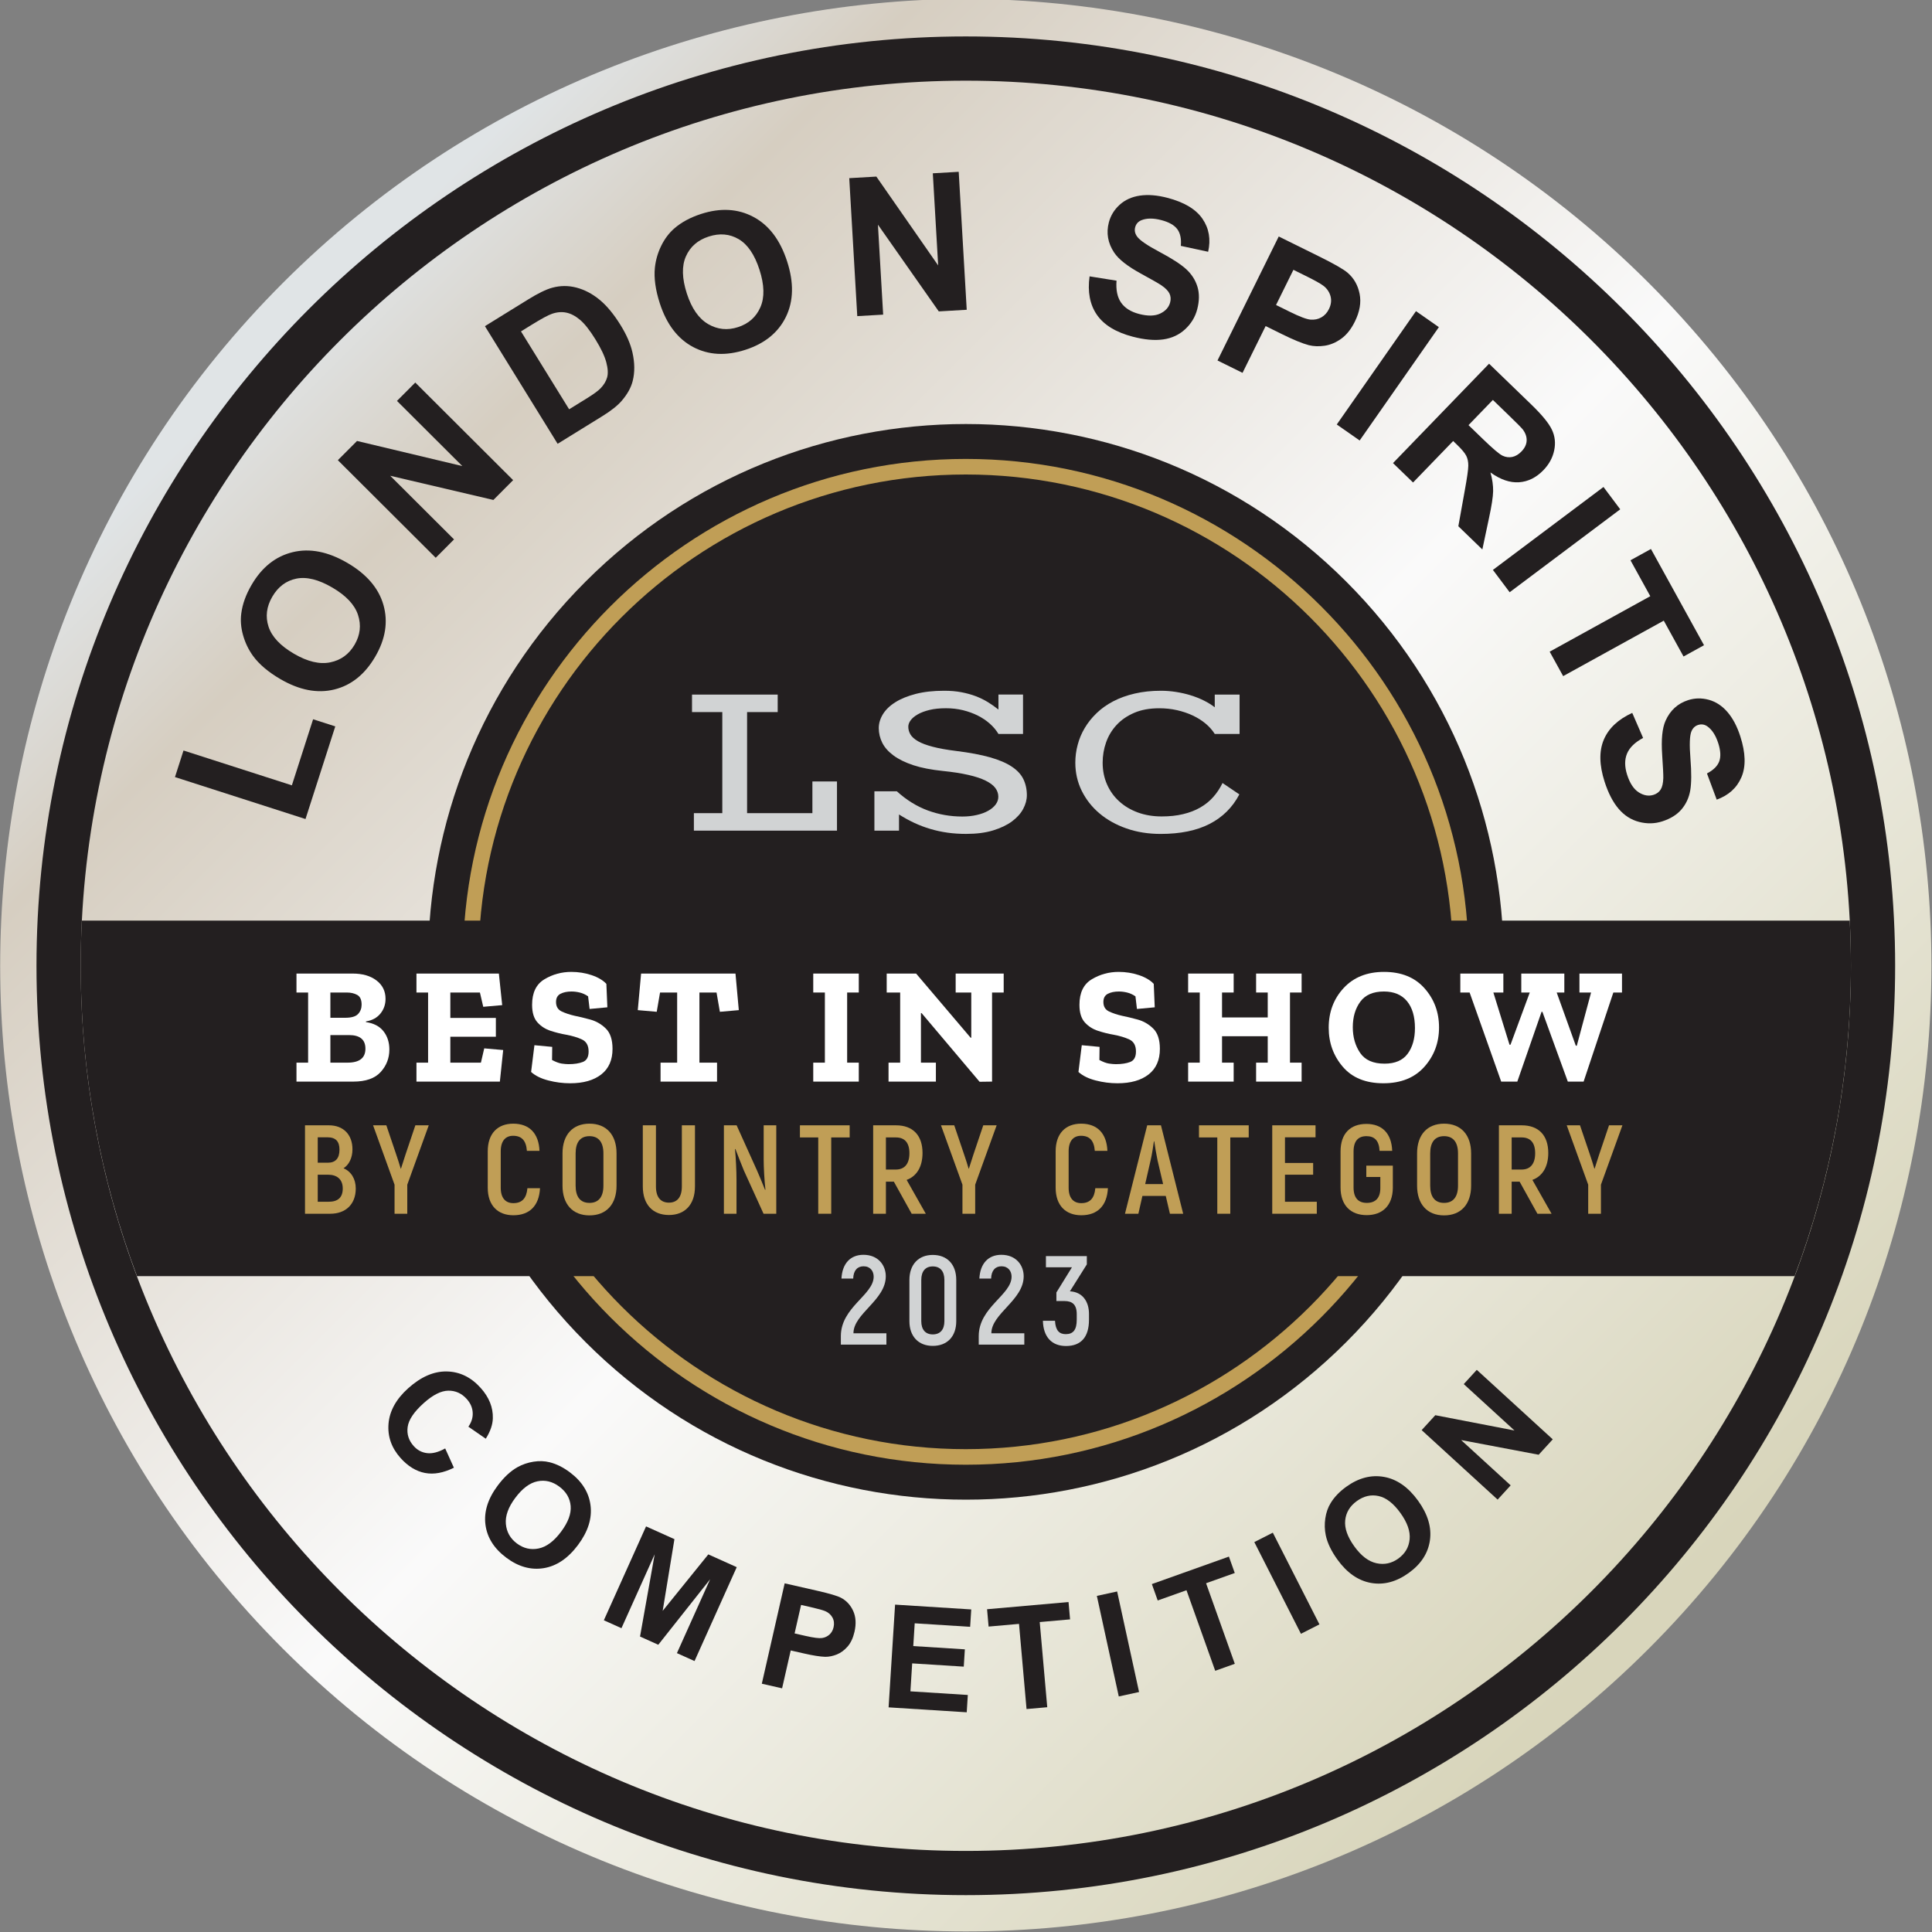 <svg style="fill-rule:evenodd;clip-rule:evenodd;stroke-linejoin:round;stroke-miterlimit:2;" xml:space="preserve" xmlns:xlink="http://www.w3.org/1999/xlink" xmlns="http://www.w3.org/2000/svg" version="1.1" viewBox="0 0 319 319" height="100%" width="100%">
    <rect x="0" y="0" width="319" height="319" fill="#808080" stroke="none"/>
    <g transform="matrix(1,0,0,1,-975.016,-509.981)">
        <g transform="matrix(4.167,0,0,4.167,930.098,465.059)">
            <g transform="matrix(54.119,54.119,54.119,-54.119,21.989,21.99)">
                <path style="fill:url(#_Linear1);fill-rule:nonzero;" d="M0,0C-0,-0.276 0.224,-0.5 0.5,-0.5C0.776,-0.5 1,-0.276 1,0C1,0.276 0.776,0.5 0.5,0.5C0.362,0.5 0.237,0.444 0.146,0.354C0.056,0.263 -0,0.138 0,0Z"></path>
            </g>
        </g>
        <g transform="matrix(4.167,0,0,4.167,930.098,465.059)">
            <g transform="matrix(-0.707,0.707,0.707,0.707,70.362,48.893)">
                <path style="fill:rgb(35,31,32);fill-rule:nonzero;" d="M15.07,-36.384C3.299,-36.385 -6.243,-26.843 -6.243,-15.071C-6.244,-3.302 3.3,6.242 15.07,6.244C26.842,6.243 36.384,-3.299 36.384,-15.07C36.384,-26.841 26.84,-36.385 15.07,-36.384"></path>
            </g>
        </g>
        <g transform="matrix(4.167,0,0,4.167,930.098,465.059)">
            <g transform="matrix(1,0,0,1,49.047,68.202)">
                <path style="fill:rgb(192,158,86);fill-rule:nonzero;" d="M0,-38.62C-10.646,-38.62 -19.307,-29.958 -19.307,-19.31C-19.307,-8.663 -10.646,0 0,0C10.647,0 19.309,-8.663 19.309,-19.31C19.309,-29.958 10.647,-38.62 0,-38.62M0,0.617C-10.986,0.617 -19.925,-8.322 -19.925,-19.31C-19.925,-30.299 -10.986,-39.237 0,-39.237C10.987,-39.237 19.927,-30.299 19.927,-19.31C19.927,-8.322 10.987,0.617 0,0.617"></path>
            </g>
        </g>
        <g transform="matrix(4.167,0,0,4.167,930.098,465.059)">
            <g transform="matrix(1,0,0,1,49.05,84.121)">
                <path style="fill:rgb(35,31,32);fill-rule:nonzero;" d="M0,-70.144C-19.339,-70.144 -35.072,-54.411 -35.072,-35.072C-35.072,-15.733 -19.339,0.001 0,0.001C19.338,0.001 35.07,-15.733 35.07,-35.072C35.07,-54.411 19.338,-70.144 0,-70.144M0,1.753C-20.306,1.753 -36.825,-14.766 -36.825,-35.072C-36.825,-55.377 -20.306,-71.897 0,-71.897C20.304,-71.897 36.823,-55.377 36.823,-35.072C36.823,-14.766 20.304,1.753 0,1.753"></path>
            </g>
        </g>
        <g transform="matrix(4.167,0,0,4.167,930.098,465.059)">
            <g transform="matrix(1,0,0,1,84.074,61.346)">
                <path style="fill:rgb(35,31,32);fill-rule:nonzero;" d="M0,-14.088L-70.051,-14.088C-70.081,-13.494 -70.097,-12.897 -70.097,-12.296C-70.097,-7.971 -69.305,-3.829 -67.866,0L-2.184,0C-0.746,-3.829 0.046,-7.971 0.046,-12.296C0.046,-12.897 0.03,-13.494 0,-14.088"></path>
            </g>
        </g>
        <g transform="matrix(4.167,0,0,4.167,930.098,465.059)">
            <g transform="matrix(0.668,0.744,-0.744,0.668,0,0)">
                <path style="fill:rgb(35,31,32);fill-rule:nonzero;" d="M69.722,24.402L70.521,24.655C70.398,25.1 70.195,25.431 69.91,25.647C69.626,25.863 69.264,25.971 68.827,25.971C68.285,25.971 67.84,25.786 67.491,25.416C67.143,25.046 66.968,24.54 66.968,23.898C66.968,23.22 67.144,22.692 67.494,22.317C67.845,21.941 68.305,21.753 68.877,21.753C69.376,21.753 69.781,21.901 70.092,22.196C70.278,22.37 70.417,22.62 70.51,22.947L69.695,23.142C69.646,22.93 69.546,22.763 69.393,22.641C69.24,22.518 69.054,22.457 68.835,22.457C68.533,22.457 68.287,22.566 68.099,22.783C67.911,23 67.817,23.351 67.817,23.837C67.817,24.353 67.91,24.72 68.095,24.939C68.28,25.158 68.522,25.267 68.818,25.267C69.037,25.267 69.225,25.198 69.383,25.058C69.541,24.919 69.654,24.701 69.722,24.402Z"></path>
            </g>
        </g>
        <g transform="matrix(4.167,0,0,4.167,930.098,465.059)">
            <g transform="matrix(0.801,0.599,-0.599,0.801,0,0)">
                <path style="fill:rgb(35,31,32);fill-rule:nonzero;" d="M66.122,37.502C66.122,37.086 66.185,36.738 66.309,36.456C66.402,36.248 66.528,36.061 66.689,35.896C66.849,35.731 67.025,35.609 67.216,35.529C67.47,35.422 67.763,35.368 68.095,35.368C68.696,35.368 69.177,35.554 69.537,35.927C69.898,36.3 70.079,36.818 70.079,37.482C70.079,38.141 69.9,38.656 69.542,39.028C69.184,39.399 68.705,39.585 68.106,39.585C67.5,39.585 67.017,39.4 66.659,39.03C66.301,38.66 66.122,38.151 66.122,37.502ZM66.971,37.474C66.971,37.936 67.078,38.286 67.291,38.524C67.504,38.762 67.775,38.882 68.103,38.882C68.432,38.882 68.701,38.763 68.911,38.527C69.122,38.29 69.227,37.936 69.227,37.463C69.227,36.995 69.125,36.647 68.92,36.417C68.715,36.187 68.443,36.072 68.103,36.072C67.764,36.072 67.49,36.188 67.283,36.421C67.075,36.654 66.971,37.005 66.971,37.474Z"></path>
            </g>
        </g>
        <g transform="matrix(4.167,0,0,4.167,930.098,465.059)">
            <g transform="matrix(0.912,0.41,-0.41,0.912,0,0)">
                <path style="fill:rgb(35,31,32);fill-rule:nonzero;" d="M62.405,54.163L62.405,50.084L63.638,50.084L64.378,52.866L65.11,50.084L66.345,50.084L66.345,54.163L65.58,54.163L65.58,50.952L64.77,54.163L63.977,54.163L63.17,50.952L63.17,54.163L62.405,54.163Z"></path>
            </g>
        </g>
        <g transform="matrix(4.167,0,0,4.167,930.098,465.059)">
            <g transform="matrix(0.975,0.222,-0.222,0.975,0,0)">
                <path style="fill:rgb(35,31,32);fill-rule:nonzero;" d="M57.151,66.47L57.151,62.391L58.473,62.391C58.973,62.391 59.3,62.412 59.452,62.453C59.686,62.514 59.881,62.647 60.039,62.852C60.196,63.057 60.275,63.322 60.275,63.646C60.275,63.897 60.23,64.107 60.139,64.278C60.048,64.448 59.933,64.582 59.793,64.68C59.653,64.777 59.51,64.841 59.366,64.873C59.169,64.912 58.884,64.931 58.511,64.931L57.975,64.931L57.975,66.47L57.151,66.47ZM57.975,63.081L57.975,64.239L58.425,64.239C58.75,64.239 58.967,64.217 59.076,64.175C59.186,64.132 59.271,64.065 59.334,63.974C59.396,63.884 59.427,63.778 59.427,63.657C59.427,63.509 59.383,63.386 59.296,63.29C59.209,63.194 59.099,63.133 58.965,63.109C58.867,63.091 58.669,63.081 58.372,63.081L57.975,63.081Z"></path>
            </g>
        </g>
        <g transform="matrix(4.167,0,0,4.167,930.098,465.059)">
            <g transform="matrix(0.998,0.063,-0.063,0.998,0,0)">
                <path style="fill:rgb(35,31,32);fill-rule:nonzero;" d="M50.84,75.381L50.84,71.302L53.864,71.302L53.864,71.992L51.663,71.992L51.663,72.896L53.711,72.896L53.711,73.583L51.663,73.583L51.663,74.693L53.942,74.693L53.942,75.381L50.84,75.381Z"></path>
            </g>
        </g>
        <g transform="matrix(4.167,0,0,4.167,930.098,465.059)">
            <g transform="matrix(0.996,-0.088,0.088,0.996,0,0)">
                <path style="fill:rgb(35,31,32);fill-rule:nonzero;" d="M44.352,82.734L44.352,79.346L43.142,79.346L43.142,78.656L46.383,78.656L46.383,79.346L45.176,79.346L45.176,82.734L44.352,82.734Z"></path>
            </g>
        </g>
        <g transform="matrix(4.167,0,0,4.167,930.098,465.059)">
            <g transform="matrix(0.977,-0.213,0.213,0.977,0,0)">
                <rect style="fill:rgb(35,31,32);fill-rule:nonzero;" height="4.078" width="0.823" y="83.876" x="37.232"></rect>
            </g>
        </g>
        <g transform="matrix(4.167,0,0,4.167,930.098,465.059)">
            <g transform="matrix(0.942,-0.336,0.336,0.942,0,0)">
                <path style="fill:rgb(35,31,32);fill-rule:nonzero;" d="M29.639,92.296L29.639,88.907L28.429,88.907L28.429,88.217L31.67,88.217L31.67,88.907L30.463,88.907L30.463,92.296L29.639,92.296Z"></path>
            </g>
        </g>
        <g transform="matrix(4.167,0,0,4.167,930.098,465.059)">
            <g transform="matrix(0.891,-0.453,0.453,0.891,0,0)">
                <rect style="fill:rgb(35,31,32);fill-rule:nonzero;" height="4.078" width="0.823" y="91.53" x="21.344"></rect>
            </g>
        </g>
        <g transform="matrix(4.167,0,0,4.167,930.098,465.059)">
            <g transform="matrix(0.811,-0.585,0.585,0.811,0,0)">
                <path style="fill:rgb(35,31,32);fill-rule:nonzero;" d="M9.263,96.172C9.263,95.757 9.326,95.408 9.45,95.126C9.543,94.918 9.669,94.732 9.83,94.567C9.99,94.402 10.166,94.279 10.357,94.2C10.611,94.092 10.904,94.038 11.236,94.038C11.837,94.038 12.318,94.225 12.678,94.597C13.039,94.97 13.22,95.489 13.22,96.153C13.22,96.811 13.041,97.326 12.683,97.698C12.325,98.07 11.846,98.256 11.247,98.256C10.641,98.256 10.158,98.071 9.8,97.701C9.442,97.331 9.263,96.821 9.263,96.172ZM10.112,96.144C10.112,96.606 10.219,96.956 10.432,97.194C10.645,97.433 10.916,97.552 11.244,97.552C11.573,97.552 11.842,97.434 12.052,97.197C12.263,96.961 12.368,96.606 12.368,96.133C12.368,95.666 12.266,95.317 12.061,95.087C11.856,94.857 11.584,94.742 11.244,94.742C10.905,94.742 10.631,94.858 10.424,95.091C10.216,95.324 10.112,95.675 10.112,96.144Z"></path>
            </g>
        </g>
        <g transform="matrix(4.167,0,0,4.167,930.098,465.059)">
            <g transform="matrix(0.675,-0.738,0.738,0.675,0,0)">
                <path style="fill:rgb(35,31,32);fill-rule:nonzero;" d="M-4.475,99.109L-4.475,95.03L-3.674,95.03L-2.004,97.754L-2.004,95.03L-1.239,95.03L-1.239,99.109L-2.066,99.109L-3.71,96.449L-3.71,99.109L-4.475,99.109Z"></path>
            </g>
        </g>
        <g transform="matrix(4.167,0,0,4.167,930.098,465.059)">
            <g transform="matrix(0.306,-0.952,0.952,0.306,0,0)">
                <path style="fill:rgb(35,31,32);fill-rule:nonzero;" d="M-34.158,35.018L-34.158,29.585L-33.052,29.585L-33.052,34.095L-30.302,34.095L-30.302,35.018L-34.158,35.018Z"></path>
            </g>
        </g>
        <g transform="matrix(4.167,0,0,4.167,930.098,465.059)">
            <g transform="matrix(0.504,-0.864,0.864,0.504,0,0)">
                <path style="fill:rgb(35,31,32);fill-rule:nonzero;" d="M-21.52,37.888C-21.52,37.33 -21.437,36.861 -21.27,36.483C-21.145,36.204 -20.975,35.953 -20.76,35.732C-20.545,35.51 -20.308,35.346 -20.052,35.239C-19.711,35.094 -19.317,35.022 -18.871,35.022C-18.064,35.022 -17.418,35.272 -16.934,35.773C-16.45,36.274 -16.207,36.97 -16.207,37.861C-16.207,38.746 -16.448,39.438 -16.928,39.937C-17.409,40.436 -18.052,40.686 -18.856,40.686C-19.671,40.686 -20.318,40.438 -20.799,39.941C-21.28,39.444 -21.52,38.759 -21.52,37.888ZM-20.381,37.85C-20.381,38.47 -20.238,38.941 -19.951,39.261C-19.665,39.581 -19.301,39.741 -18.86,39.741C-18.419,39.741 -18.057,39.582 -17.775,39.264C-17.492,38.947 -17.351,38.47 -17.351,37.835C-17.351,37.208 -17.488,36.739 -17.763,36.43C-18.039,36.122 -18.404,35.967 -18.86,35.967C-19.316,35.967 -19.683,36.123 -19.962,36.436C-20.241,36.749 -20.381,37.22 -20.381,37.85Z"></path>
            </g>
        </g>
        <g transform="matrix(4.167,0,0,4.167,930.098,465.059)">
            <g transform="matrix(0.706,-0.708,0.708,0.706,0,0)">
                <path style="fill:rgb(35,31,32);fill-rule:nonzero;" d="M-3.482,43.083L-3.482,37.606L-2.406,37.606L-0.164,41.264L-0.164,37.606L0.863,37.606L0.863,43.083L-0.246,43.083L-2.454,39.511L-2.454,43.083L-3.482,43.083Z"></path>
            </g>
        </g>
        <g transform="matrix(4.167,0,0,4.167,930.098,465.059)">
            <g transform="matrix(0.851,-0.526,0.526,0.851,0,0)">
                <path style="fill:rgb(35,31,32);fill-rule:nonzero;" d="M13.045,35.918L15.066,35.918C15.522,35.918 15.869,35.953 16.108,36.023C16.43,36.117 16.705,36.285 16.934,36.527C17.163,36.769 17.338,37.064 17.457,37.414C17.577,37.764 17.637,38.196 17.637,38.709C17.637,39.16 17.581,39.548 17.468,39.875C17.331,40.273 17.136,40.596 16.882,40.842C16.69,41.029 16.431,41.175 16.105,41.279C15.861,41.357 15.534,41.395 15.126,41.395L13.045,41.395L13.045,35.918ZM14.151,36.845L14.151,40.472L14.976,40.472C15.285,40.472 15.508,40.455 15.645,40.42C15.825,40.375 15.973,40.299 16.092,40.192C16.21,40.085 16.307,39.909 16.381,39.664C16.456,39.418 16.493,39.084 16.493,38.66C16.493,38.237 16.456,37.912 16.381,37.685C16.307,37.459 16.202,37.282 16.067,37.155C15.933,37.028 15.762,36.942 15.556,36.897C15.401,36.862 15.098,36.845 14.648,36.845L14.151,36.845Z"></path>
            </g>
        </g>
        <g transform="matrix(4.167,0,0,4.167,930.098,465.059)">
            <g transform="matrix(0.951,-0.308,0.308,0.951,0,0)">
                <path style="fill:rgb(35,31,32);fill-rule:nonzero;" d="M28.113,33.078C28.113,32.52 28.196,32.052 28.363,31.674C28.488,31.395 28.658,31.144 28.873,30.923C29.089,30.701 29.325,30.537 29.581,30.429C29.922,30.285 30.316,30.213 30.762,30.213C31.569,30.213 32.215,30.463 32.699,30.964C33.184,31.464 33.426,32.161 33.426,33.052C33.426,33.937 33.185,34.628 32.705,35.128C32.224,35.627 31.581,35.877 30.777,35.877C29.962,35.877 29.315,35.628 28.834,35.132C28.353,34.635 28.113,33.95 28.113,33.078ZM29.252,33.041C29.252,33.661 29.396,34.131 29.682,34.452C29.968,34.772 30.332,34.932 30.773,34.932C31.214,34.932 31.576,34.773 31.858,34.455C32.141,34.138 32.282,33.661 32.282,33.026C32.282,32.398 32.145,31.93 31.87,31.621C31.594,31.312 31.229,31.158 30.773,31.158C30.317,31.158 29.95,31.314 29.671,31.627C29.392,31.939 29.252,32.411 29.252,33.041Z"></path>
            </g>
        </g>
        <g transform="matrix(4.167,0,0,4.167,930.098,465.059)">
            <g transform="matrix(0.998,-0.058,0.058,0.998,0,0)">
                <path style="fill:rgb(35,31,32);fill-rule:nonzero;" d="M43.334,25.872L43.334,20.394L44.41,20.394L46.652,24.052L46.652,20.394L47.68,20.394L47.68,25.872L46.57,25.872L44.362,22.3L44.362,25.872L43.334,25.872Z"></path>
            </g>
        </g>
        <g transform="matrix(4.167,0,0,4.167,930.098,465.059)">
            <g transform="matrix(0.968,0.253,-0.253,0.968,0,0)">
                <path style="fill:rgb(35,31,32);fill-rule:nonzero;" d="M57.665,7.378L58.741,7.273C58.806,7.634 58.937,7.899 59.135,8.069C59.333,8.238 59.6,8.323 59.937,8.323C60.293,8.323 60.561,8.248 60.742,8.097C60.922,7.946 61.013,7.77 61.013,7.568C61.013,7.439 60.975,7.328 60.899,7.237C60.823,7.147 60.69,7.067 60.501,7C60.371,6.955 60.076,6.876 59.615,6.761C59.022,6.614 58.606,6.434 58.367,6.219C58.031,5.918 57.863,5.551 57.863,5.117C57.863,4.838 57.942,4.577 58.1,4.334C58.258,4.092 58.486,3.907 58.784,3.78C59.082,3.653 59.441,3.589 59.862,3.589C60.549,3.589 61.067,3.74 61.414,4.041C61.762,4.343 61.944,4.745 61.962,5.248L60.856,5.296C60.808,5.015 60.707,4.813 60.551,4.689C60.395,4.566 60.162,4.504 59.851,4.504C59.529,4.504 59.278,4.57 59.096,4.702C58.979,4.787 58.92,4.9 58.92,5.042C58.92,5.172 58.975,5.283 59.085,5.375C59.224,5.492 59.563,5.614 60.101,5.741C60.639,5.868 61.037,6 61.295,6.135C61.552,6.271 61.754,6.457 61.9,6.692C62.046,6.927 62.119,7.218 62.119,7.564C62.119,7.878 62.031,8.172 61.857,8.446C61.683,8.72 61.436,8.924 61.117,9.057C60.798,9.19 60.401,9.257 59.925,9.257C59.233,9.257 58.701,9.097 58.33,8.777C57.959,8.457 57.737,7.99 57.665,7.378Z"></path>
            </g>
        </g>
        <g transform="matrix(4.167,0,0,4.167,930.098,465.059)">
            <g transform="matrix(0.897,0.443,-0.443,0.897,0,0)">
                <path style="fill:rgb(35,31,32);fill-rule:nonzero;" d="M63.991,-3.661L63.991,-9.138L65.766,-9.138C66.438,-9.138 66.877,-9.111 67.081,-9.056C67.395,-8.974 67.658,-8.795 67.869,-8.52C68.081,-8.245 68.187,-7.889 68.187,-7.453C68.187,-7.117 68.126,-6.834 68.004,-6.605C67.882,-6.376 67.727,-6.196 67.539,-6.065C67.351,-5.935 67.159,-5.848 66.965,-5.806C66.701,-5.753 66.319,-5.727 65.818,-5.727L65.097,-5.727L65.097,-3.661L63.991,-3.661ZM65.097,-8.212L65.097,-6.658L65.702,-6.658C66.138,-6.658 66.43,-6.686 66.576,-6.743C66.723,-6.801 66.839,-6.89 66.922,-7.012C67.006,-7.135 67.047,-7.277 67.047,-7.438C67.047,-7.638 66.989,-7.802 66.872,-7.932C66.755,-8.061 66.606,-8.142 66.427,-8.174C66.295,-8.199 66.03,-8.212 65.631,-8.212L65.097,-8.212Z"></path>
            </g>
        </g>
        <g transform="matrix(4.167,0,0,4.167,930.098,465.059)">
            <g transform="matrix(0.82,0.573,-0.573,0.82,0,0)">
                <rect style="fill:rgb(35,31,32);fill-rule:nonzero;" height="5.477" width="1.106" y="-19.362" x="68.039"></rect>
            </g>
        </g>
        <g transform="matrix(4.167,0,0,4.167,930.098,465.059)">
            <g transform="matrix(0.719,0.695,-0.695,0.719,0,0)">
                <path style="fill:rgb(35,31,32);fill-rule:nonzero;" d="M67.683,-24.909L67.683,-30.386L70.01,-30.386C70.596,-30.386 71.021,-30.337 71.286,-30.238C71.552,-30.14 71.764,-29.965 71.923,-29.714C72.083,-29.462 72.163,-29.174 72.163,-28.85C72.163,-28.439 72.042,-28.1 71.8,-27.832C71.558,-27.565 71.197,-27.396 70.717,-27.326C70.956,-27.187 71.153,-27.033 71.309,-26.867C71.464,-26.7 71.674,-26.403 71.938,-25.977L72.607,-24.909L71.284,-24.909L70.485,-26.101C70.201,-26.527 70.007,-26.795 69.902,-26.906C69.797,-27.017 69.687,-27.093 69.57,-27.134C69.452,-27.175 69.267,-27.195 69.013,-27.195L68.789,-27.195L68.789,-24.909L67.683,-24.909ZM68.789,-28.07L69.607,-28.07C70.137,-28.07 70.469,-28.092 70.601,-28.137C70.733,-28.182 70.836,-28.259 70.911,-28.368C70.986,-28.478 71.023,-28.615 71.023,-28.779C71.023,-28.964 70.974,-29.113 70.875,-29.226C70.777,-29.339 70.638,-29.411 70.459,-29.441C70.369,-29.453 70.1,-29.459 69.652,-29.459L68.789,-29.459L68.789,-28.07Z"></path>
            </g>
        </g>
        <g transform="matrix(4.167,0,0,4.167,930.098,465.059)">
            <g transform="matrix(0.6,0.8,-0.8,0.6,0,0)">
                <rect style="fill:rgb(35,31,32);fill-rule:nonzero;" height="5.477" width="1.106" y="-41.407" x="68.651"></rect>
            </g>
        </g>
        <g transform="matrix(4.167,0,0,4.167,930.098,465.059)">
            <g transform="matrix(0.483,0.876,-0.876,0.483,0,0)">
                <path style="fill:rgb(35,31,32);fill-rule:nonzero;" d="M66.884,-45.524L66.884,-50.075L65.259,-50.075L65.259,-51.001L69.612,-51.001L69.612,-50.075L67.99,-50.075L67.99,-45.524L66.884,-45.524Z"></path>
            </g>
        </g>
        <g transform="matrix(4.167,0,0,4.167,930.098,465.059)">
            <g transform="matrix(0.307,0.952,-0.952,0.307,0,0)">
                <path style="fill:rgb(35,31,32);fill-rule:nonzero;" d="M60.287,-59.819L61.363,-59.924C61.428,-59.563 61.559,-59.298 61.757,-59.128C61.955,-58.959 62.222,-58.874 62.559,-58.874C62.915,-58.874 63.183,-58.949 63.364,-59.1C63.544,-59.251 63.635,-59.427 63.635,-59.629C63.635,-59.758 63.597,-59.869 63.521,-59.959C63.445,-60.05 63.312,-60.129 63.123,-60.197C62.993,-60.242 62.698,-60.321 62.237,-60.436C61.644,-60.583 61.228,-60.763 60.989,-60.978C60.653,-61.279 60.485,-61.646 60.485,-62.08C60.485,-62.359 60.564,-62.62 60.722,-62.863C60.88,-63.105 61.108,-63.29 61.406,-63.417C61.704,-63.544 62.063,-63.608 62.484,-63.608C63.171,-63.608 63.689,-63.457 64.036,-63.156C64.384,-62.854 64.566,-62.452 64.584,-61.949L63.478,-61.9C63.43,-62.182 63.329,-62.384 63.173,-62.508C63.017,-62.631 62.784,-62.693 62.473,-62.693C62.151,-62.693 61.9,-62.627 61.718,-62.495C61.601,-62.41 61.542,-62.296 61.542,-62.155C61.542,-62.025 61.597,-61.914 61.707,-61.822C61.846,-61.705 62.185,-61.583 62.723,-61.456C63.261,-61.329 63.659,-61.197 63.917,-61.062C64.174,-60.926 64.376,-60.74 64.522,-60.505C64.668,-60.27 64.741,-59.979 64.741,-59.633C64.741,-59.319 64.653,-59.025 64.479,-58.751C64.305,-58.477 64.058,-58.273 63.739,-58.14C63.42,-58.007 63.023,-57.94 62.547,-57.94C61.855,-57.94 61.323,-58.1 60.952,-58.42C60.581,-58.74 60.359,-59.207 60.287,-59.819Z"></path>
            </g>
        </g>
        <g transform="matrix(4.167,0,0,4.167,930.098,465.059)">
            <g transform="matrix(0.838,0,0,1,3.601,0)">
                <path style="fill:white;fill-rule:nonzero;" d="M26.977,52.367C26.977,52.71 26.839,53.007 26.564,53.26C26.289,53.512 25.859,53.638 25.272,53.638L22.585,53.638L22.585,52.887L23.135,52.887L23.135,50.108L22.585,50.108L22.585,49.357L25.24,49.357C25.707,49.357 26.082,49.448 26.368,49.63C26.653,49.812 26.796,50.055 26.796,50.358C26.796,50.582 26.715,50.777 26.553,50.944C26.39,51.111 26.162,51.214 25.869,51.254L25.869,51.28C26.236,51.324 26.512,51.445 26.698,51.642C26.884,51.84 26.977,52.082 26.977,52.367ZM25.665,50.589C25.665,50.395 25.595,50.267 25.456,50.203C25.318,50.14 25.154,50.108 24.965,50.108L24.188,50.108L24.188,51.109L24.887,51.109C25.185,51.109 25.39,51.058 25.5,50.957C25.61,50.856 25.665,50.733 25.665,50.589ZM25.845,52.334C25.845,51.974 25.586,51.794 25.068,51.794L24.188,51.794L24.188,52.887L24.997,52.887C25.563,52.887 25.845,52.703 25.845,52.334Z"></path>
                <path style="fill:white;fill-rule:nonzero;" d="M32.202,53.638L28.258,53.638L28.258,52.887L28.808,52.887L28.808,50.108L28.258,50.108L28.258,49.357L32.155,49.357L32.312,50.608L31.416,50.674L31.259,50.108L29.86,50.108L29.86,51.115L32.013,51.115L32.013,51.86L29.86,51.86L29.86,52.887L31.306,52.887L31.463,52.321L32.359,52.387L32.202,53.638Z"></path>
                <path style="fill:white;fill-rule:nonzero;" d="M37.529,52.341C37.529,52.784 37.351,53.122 36.995,53.355C36.638,53.588 36.149,53.704 35.525,53.704C35.18,53.704 34.835,53.667 34.492,53.592C34.149,53.518 33.878,53.406 33.679,53.256L33.836,52.196L34.677,52.262L34.669,52.782C34.847,52.861 34.999,52.908 35.125,52.924C35.25,52.939 35.358,52.947 35.447,52.947C35.724,52.947 35.952,52.917 36.13,52.858C36.308,52.798 36.398,52.661 36.398,52.446C36.398,52.209 36.293,52.05 36.083,51.968C35.874,51.887 35.628,51.825 35.345,51.781C35.098,51.746 34.851,51.694 34.602,51.626C34.353,51.558 34.145,51.446 33.978,51.29C33.81,51.134 33.726,50.902 33.726,50.595C33.726,50.116 33.92,49.779 34.308,49.584C34.695,49.389 35.119,49.291 35.58,49.291C35.916,49.291 36.235,49.334 36.539,49.419C36.843,49.505 37.076,49.62 37.238,49.765L37.285,50.694L36.445,50.76L36.374,50.259C36.243,50.185 36.111,50.134 35.977,50.108C35.844,50.081 35.714,50.068 35.588,50.068C35.379,50.068 35.205,50.099 35.066,50.16C34.927,50.222 34.858,50.329 34.858,50.483C34.858,50.663 34.947,50.788 35.125,50.859C35.303,50.929 35.507,50.986 35.738,51.03C35.947,51.065 36.192,51.114 36.472,51.178C36.752,51.242 36.999,51.36 37.211,51.534C37.423,51.707 37.529,51.976 37.529,52.341Z"></path>
                <path style="fill:white;fill-rule:nonzero;" d="M43.5,50.806L42.605,50.872L42.447,50.108L41.638,50.108L41.638,52.887L42.471,52.887L42.471,53.638L39.8,53.638L39.8,52.887L40.585,52.887L40.585,50.108L39.776,50.108L39.619,50.872L38.723,50.806L38.88,49.357L43.343,49.357L43.5,50.806Z"></path>
                <path style="fill:white;fill-rule:nonzero;" d="M49.173,53.638L47.02,53.638L47.02,52.887L47.57,52.887L47.57,50.108L47.02,50.108L47.02,49.357L49.173,49.357L49.173,50.108L48.623,50.108L48.623,52.887L49.173,52.887L49.173,53.638Z"></path>
                <path style="fill:white;fill-rule:nonzero;" d="M56.025,50.108L55.475,50.108L55.475,53.638L54.885,53.645L52.143,50.924L52.112,50.924L52.112,52.887L52.819,52.887L52.819,53.638L50.58,53.638L50.58,52.887L51.13,52.887L51.13,50.108L50.493,50.108L50.493,49.357L51.884,49.357L54.461,51.899L54.492,51.899L54.492,50.108L53.754,50.108L53.754,49.357L56.025,49.357L56.025,50.108Z"></path>
                <path style="fill:white;fill-rule:nonzero;" d="M63.41,52.341C63.41,52.784 63.232,53.122 62.876,53.355C62.52,53.588 62.03,53.704 61.407,53.704C61.061,53.704 60.717,53.667 60.373,53.592C60.03,53.518 59.759,53.406 59.56,53.256L59.717,52.196L60.558,52.262L60.55,52.782C60.728,52.861 60.88,52.908 61.006,52.924C61.132,52.939 61.239,52.947 61.328,52.947C61.606,52.947 61.834,52.917 62.012,52.858C62.19,52.798 62.279,52.661 62.279,52.446C62.279,52.209 62.174,52.05 61.965,51.968C61.755,51.887 61.509,51.825 61.226,51.781C60.98,51.746 60.732,51.694 60.483,51.626C60.235,51.558 60.026,51.446 59.859,51.29C59.691,51.134 59.607,50.902 59.607,50.595C59.607,50.116 59.801,49.779 60.189,49.584C60.576,49.389 61.001,49.291 61.462,49.291C61.797,49.291 62.116,49.334 62.42,49.419C62.724,49.505 62.957,49.62 63.12,49.765L63.167,50.694L62.326,50.76L62.255,50.259C62.124,50.185 61.992,50.134 61.858,50.108C61.725,50.081 61.595,50.068 61.47,50.068C61.26,50.068 61.086,50.099 60.947,50.16C60.808,50.222 60.739,50.329 60.739,50.483C60.739,50.663 60.828,50.788 61.006,50.859C61.184,50.929 61.388,50.986 61.619,51.03C61.828,51.065 62.073,51.114 62.353,51.178C62.634,51.242 62.88,51.36 63.092,51.534C63.304,51.707 63.41,51.976 63.41,52.341Z"></path>
                <path style="fill:white;fill-rule:nonzero;" d="M70.112,53.638L67.96,53.638L67.96,52.887L68.51,52.887L68.51,51.84L66.349,51.84L66.349,52.887L66.899,52.887L66.899,53.638L64.746,53.638L64.746,52.887L65.296,52.887L65.296,50.108L64.746,50.108L64.746,49.357L66.899,49.357L66.899,50.108L66.349,50.108L66.349,51.096L68.51,51.096L68.51,50.108L67.96,50.108L67.96,49.357L70.112,49.357L70.112,50.108L69.562,50.108L69.562,52.887L70.112,52.887L70.112,53.638Z"></path>
                <path style="fill:white;fill-rule:nonzero;" d="M76.61,51.491C76.61,52.097 76.378,52.617 75.915,53.052C75.451,53.487 74.806,53.704 73.978,53.704C73.145,53.704 72.506,53.487 72.061,53.052C71.616,52.617 71.393,52.101 71.393,51.504C71.393,50.881 71.629,50.356 72.1,49.93C72.572,49.504 73.208,49.291 74.009,49.291C74.827,49.291 75.464,49.507 75.923,49.94C76.381,50.372 76.61,50.889 76.61,51.491ZM75.471,51.517C75.471,51.061 75.345,50.705 75.094,50.45C74.842,50.195 74.478,50.068 74.002,50.068C73.494,50.068 73.122,50.203 72.886,50.473C72.65,50.743 72.532,51.08 72.532,51.484C72.532,51.875 72.648,52.213 72.878,52.499C73.109,52.784 73.494,52.927 74.033,52.927C74.531,52.927 74.895,52.796 75.125,52.535C75.356,52.274 75.471,51.934 75.471,51.517Z"></path>
                <path style="fill:white;fill-rule:nonzero;" d="M85.261,50.108L84.852,50.108L83.446,53.638L82.699,53.638L81.497,50.872L81.458,50.872L80.311,53.638L79.549,53.638L78.056,50.108L77.616,50.108L77.616,49.357L79.651,49.357L79.651,50.108L79.179,50.108L79.942,52.176L79.989,52.176L80.9,50.108L80.499,50.108L80.499,49.357L82.534,49.357L82.534,50.108L82.173,50.108L83.077,52.216L83.124,52.216L83.799,50.108L83.249,50.108L83.249,49.357L85.261,49.357L85.261,50.108Z"></path>
                <path style="fill:rgb(192,158,86);fill-rule:nonzero;" d="M24.809,57.072C25.065,56.937 25.232,56.662 25.232,56.321C25.232,55.735 24.797,55.37 24.122,55.37L22.988,55.37L22.988,58.874L24.182,58.874C24.911,58.874 25.388,58.499 25.388,57.873C25.388,57.493 25.167,57.197 24.809,57.072ZM24.05,55.845C24.439,55.845 24.618,56.006 24.618,56.336C24.618,56.677 24.433,56.852 24.068,56.852L23.59,56.852L23.59,55.845L24.05,55.845ZM24.104,58.399L23.59,58.399L23.59,57.327L24.08,57.327C24.505,57.327 24.773,57.513 24.773,57.873C24.773,58.229 24.546,58.399 24.104,58.399Z"></path>
                <path style="fill:rgb(192,158,86);fill-rule:nonzero;" d="M27.222,58.874L27.824,58.874L27.824,57.723L28.839,55.37L28.206,55.37L27.741,56.527L27.526,57.087L27.514,57.087C27.454,56.912 27.365,56.687 27.305,56.537L26.834,55.37L26.207,55.37L27.222,57.723L27.222,58.874Z"></path>
                <path style="fill:rgb(192,158,86);fill-rule:nonzero;" d="M32.84,58.934C33.611,58.934 34.058,58.554 34.1,57.863L33.504,57.863C33.462,58.264 33.247,58.454 32.84,58.454C32.476,58.454 32.243,58.259 32.243,57.843L32.243,56.401C32.243,55.981 32.476,55.785 32.828,55.785C33.229,55.785 33.444,55.971 33.48,56.381L34.076,56.381C34.04,55.685 33.593,55.305 32.834,55.305C32.1,55.305 31.629,55.69 31.629,56.401L31.629,57.843C31.629,58.549 32.106,58.934 32.84,58.934Z"></path>
                <path style="fill:rgb(192,158,86);fill-rule:nonzero;" d="M36.441,58.939C37.241,58.939 37.719,58.494 37.719,57.763L37.719,56.481C37.719,55.75 37.241,55.305 36.441,55.305C35.641,55.305 35.164,55.75 35.164,56.481L35.164,57.763C35.164,58.494 35.641,58.939 36.441,58.939ZM36.441,58.444C36.005,58.444 35.784,58.204 35.784,57.763L35.784,56.481C35.784,56.041 36.005,55.8 36.441,55.8C36.871,55.8 37.098,56.041 37.098,56.481L37.098,57.763C37.098,58.204 36.871,58.444 36.441,58.444Z"></path>
                <path style="fill:rgb(192,158,86);fill-rule:nonzero;" d="M40.197,58.924C40.944,58.924 41.427,58.519 41.427,57.793L41.427,55.37L40.807,55.37L40.807,57.793C40.807,58.229 40.574,58.434 40.197,58.434C39.815,58.434 39.582,58.229 39.582,57.793L39.582,55.37L38.961,55.37L38.961,57.793C38.961,58.519 39.444,58.924 40.197,58.924Z"></path>
                <path style="fill:rgb(192,158,86);fill-rule:nonzero;" d="M44.676,55.37L44.676,56.737C44.676,57.047 44.712,57.573 44.759,57.918L44.742,57.928C44.64,57.718 44.485,57.393 44.359,57.157L43.397,55.37L42.795,55.37L42.795,58.874L43.391,58.874L43.391,57.523C43.391,57.192 43.362,56.667 43.32,56.316L43.338,56.306C43.439,56.532 43.612,56.897 43.738,57.157L44.67,58.874L45.272,58.874L45.272,55.37L44.676,55.37Z"></path>
                <path style="fill:rgb(192,158,86);fill-rule:nonzero;" d="M48.742,55.37L46.39,55.37L46.39,55.85L47.256,55.85L47.256,58.874L47.87,58.874L47.87,55.85L48.742,55.85L48.742,55.37Z"></path>
                <path style="fill:rgb(192,158,86);fill-rule:nonzero;" d="M51.674,58.874L52.342,58.874L51.436,57.533C51.913,57.388 52.187,57.012 52.187,56.466C52.187,55.77 51.734,55.37 50.934,55.37L49.853,55.37L49.853,58.874L50.456,58.874L50.456,57.603L50.832,57.603L51.674,58.874ZM50.456,55.85L50.928,55.85C51.346,55.85 51.567,56.061 51.567,56.476C51.567,56.892 51.346,57.123 50.922,57.123L50.456,57.123L50.456,55.85Z"></path>
                <path style="fill:rgb(192,158,86);fill-rule:nonzero;" d="M54.075,58.874L54.677,58.874L54.677,57.723L55.692,55.37L55.059,55.37L54.594,56.527L54.379,57.087L54.367,57.087C54.308,56.912 54.218,56.687 54.158,56.537L53.687,55.37L53.06,55.37L54.075,57.723L54.075,58.874Z"></path>
                <path style="fill:rgb(192,158,86);fill-rule:nonzero;" d="M59.694,58.934C60.464,58.934 60.911,58.554 60.953,57.863L60.357,57.863C60.315,58.264 60.1,58.454 59.694,58.454C59.329,58.454 59.096,58.259 59.096,57.843L59.096,56.401C59.096,55.981 59.329,55.785 59.682,55.785C60.082,55.785 60.297,55.971 60.333,56.381L60.929,56.381C60.894,55.685 60.446,55.305 59.688,55.305C58.953,55.305 58.482,55.69 58.482,56.401L58.482,57.843C58.482,58.549 58.959,58.934 59.694,58.934Z"></path>
                <path style="fill:rgb(192,158,86);fill-rule:nonzero;" d="M63.885,58.874L64.512,58.874L63.461,55.37L62.811,55.37L61.76,58.874L62.393,58.874L62.584,58.168L63.688,58.168L63.885,58.874ZM62.715,57.698L62.972,56.757C63.038,56.526 63.097,56.191 63.127,56.006L63.145,56.006C63.175,56.191 63.241,56.526 63.3,56.757L63.563,57.698L62.715,57.698Z"></path>
                <path style="fill:rgb(192,158,86);fill-rule:nonzero;" d="M67.611,55.37L65.259,55.37L65.259,55.85L66.125,55.85L66.125,58.874L66.739,58.874L66.739,55.85L67.611,55.85L67.611,55.37Z"></path>
                <path style="fill:rgb(192,158,86);fill-rule:nonzero;" d="M69.325,58.399L69.325,57.327L70.657,57.327L70.657,56.862L69.325,56.862L69.325,55.845L70.77,55.845L70.77,55.37L68.723,55.37L68.723,58.874L70.83,58.874L70.83,58.399L69.325,58.399Z"></path>
                <path style="fill:rgb(192,158,86);fill-rule:nonzero;" d="M73.189,58.929C73.942,58.929 74.413,58.544 74.425,57.858L74.425,56.967L73.171,56.967L73.171,57.417L73.834,57.417L73.834,57.858C73.834,58.259 73.595,58.444 73.195,58.444C72.807,58.444 72.568,58.259 72.568,57.833L72.568,56.411C72.568,55.986 72.795,55.8 73.177,55.8C73.559,55.8 73.775,55.976 73.798,56.381L74.395,56.381C74.365,55.69 73.918,55.315 73.177,55.315C72.418,55.315 71.953,55.695 71.953,56.406L71.953,57.833C71.953,58.544 72.436,58.929 73.189,58.929Z"></path>
                <path style="fill:rgb(192,158,86);fill-rule:nonzero;" d="M76.849,58.939C77.65,58.939 78.127,58.494 78.127,57.763L78.127,56.481C78.127,55.75 77.65,55.305 76.849,55.305C76.049,55.305 75.572,55.75 75.572,56.481L75.572,57.763C75.572,58.494 76.049,58.939 76.849,58.939ZM76.849,58.444C76.413,58.444 76.192,58.204 76.192,57.763L76.192,56.481C76.192,56.041 76.413,55.8 76.849,55.8C77.28,55.8 77.507,56.041 77.507,56.481L77.507,57.763C77.507,58.204 77.28,58.444 76.849,58.444Z"></path>
                <path style="fill:rgb(192,158,86);fill-rule:nonzero;" d="M81.262,58.874L81.931,58.874L81.024,57.533C81.501,57.388 81.775,57.012 81.775,56.466C81.775,55.77 81.322,55.37 80.522,55.37L79.441,55.37L79.441,58.874L80.044,58.874L80.044,57.603L80.42,57.603L81.262,58.874ZM80.044,55.85L80.516,55.85C80.934,55.85 81.155,56.061 81.155,56.476C81.155,56.892 80.934,57.123 80.51,57.123L80.044,57.123L80.044,55.85Z"></path>
                <path style="fill:rgb(192,158,86);fill-rule:nonzero;" d="M83.663,58.874L84.265,58.874L84.265,57.723L85.281,55.37L84.648,55.37L84.182,56.527L83.967,57.087L83.955,57.087C83.896,56.912 83.806,56.687 83.747,56.537L83.275,55.37L82.648,55.37L83.663,57.723L83.663,58.874Z"></path>
                <path style="fill:rgb(209,211,212);fill-rule:nonzero;" d="M48.325,64.06L50.479,64.06L50.479,63.61L48.921,63.61C48.921,62.829 50.45,62.298 50.45,61.352C50.45,60.911 50.086,60.501 49.393,60.501C48.778,60.501 48.39,60.846 48.354,61.442L48.909,61.442C48.921,61.122 49.106,60.956 49.399,60.956C49.716,60.956 49.877,61.147 49.877,61.367C49.877,62.093 48.325,62.574 48.325,63.725L48.325,64.06Z"></path>
                <path style="fill:rgb(209,211,212);fill-rule:nonzero;" d="M52.671,64.11C53.358,64.11 53.782,63.735 53.782,63.13L53.782,61.497C53.782,60.886 53.358,60.506 52.671,60.506C51.996,60.506 51.567,60.886 51.567,61.497L51.567,63.13C51.567,63.735 51.996,64.11 52.671,64.11ZM52.671,63.655C52.325,63.655 52.128,63.465 52.128,63.13L52.128,61.497C52.128,61.152 52.325,60.961 52.671,60.961C53.024,60.961 53.221,61.152 53.221,61.497L53.221,63.13C53.221,63.465 53.024,63.655 52.671,63.655Z"></path>
                <path style="fill:rgb(209,211,212);fill-rule:nonzero;" d="M54.845,64.06L57,64.06L57,63.61L55.442,63.61C55.442,62.829 56.97,62.298 56.97,61.352C56.97,60.911 56.607,60.501 55.914,60.501C55.299,60.501 54.911,60.846 54.875,61.442L55.43,61.442C55.442,61.122 55.627,60.956 55.92,60.956C56.236,60.956 56.398,61.147 56.398,61.367C56.398,62.093 54.845,62.574 54.845,63.725L54.845,64.06Z"></path>
                <path style="fill:rgb(209,211,212);fill-rule:nonzero;" d="M59.156,61.948L59.956,60.881L59.956,60.552L58.022,60.552L58.022,60.996L59.252,60.996L58.517,61.993L58.517,62.333L58.899,62.333C59.264,62.333 59.479,62.468 59.479,62.854L59.479,63.069C59.479,63.47 59.318,63.645 58.959,63.645C58.66,63.645 58.475,63.505 58.451,63.114L57.879,63.114C57.897,63.77 58.314,64.115 58.971,64.115C59.688,64.115 60.058,63.755 60.058,63.074L60.058,62.844C60.058,62.353 59.753,61.973 59.156,61.948Z"></path>
            </g>
        </g>
        <g transform="matrix(4.167,0,0,4.167,930.098,465.059)">
            <g transform="matrix(1,0,0,1,38.274,38.996)">
                <path style="fill:rgb(209,211,212);fill-rule:nonzero;" d="M0,4.005L1.126,4.005L1.126,-0L-0.074,-0L-0.074,-0.693L3.321,-0.693L3.321,-0L2.108,-0L2.108,4.005L4.696,4.005L4.696,2.749L5.67,2.749L5.67,4.698L0,4.698L0,4.005Z"></path>
            </g>
        </g>
        <g transform="matrix(4.167,0,0,4.167,930.098,465.059)">
            <g transform="matrix(1,0,0,1,45.427,39.84)">
                <path style="fill:rgb(209,211,212);fill-rule:nonzero;" d="M0,2.294L0.888,2.294C1.271,2.641 1.682,2.895 2.117,3.055C2.553,3.215 3.01,3.295 3.485,3.295C3.693,3.295 3.884,3.274 4.058,3.233C4.23,3.194 4.381,3.139 4.508,3.067C4.635,2.997 4.733,2.914 4.805,2.818C4.875,2.724 4.91,2.621 4.91,2.511C4.91,2.384 4.87,2.268 4.789,2.16C4.708,2.054 4.579,1.957 4.401,1.87C4.225,1.783 3.996,1.708 3.718,1.645C3.439,1.581 3.104,1.529 2.711,1.489C2.255,1.442 1.866,1.367 1.546,1.262C1.226,1.156 0.964,1.028 0.76,0.878C0.557,0.729 0.408,0.562 0.313,0.376C0.221,0.191 0.173,-0.004 0.173,-0.208C0.173,-0.399 0.229,-0.583 0.338,-0.761C0.447,-0.937 0.61,-1.096 0.827,-1.232C1.043,-1.37 1.313,-1.479 1.637,-1.564C1.96,-1.647 2.336,-1.689 2.763,-1.689C3.011,-1.689 3.238,-1.67 3.445,-1.631C3.651,-1.592 3.842,-1.539 4.017,-1.473C4.19,-1.406 4.352,-1.328 4.499,-1.237C4.646,-1.145 4.785,-1.049 4.915,-0.944L4.915,-1.538L5.889,-1.538L5.889,0.022L4.915,0.022C4.828,-0.123 4.716,-0.258 4.577,-0.382C4.438,-0.506 4.279,-0.613 4.099,-0.704C3.918,-0.795 3.721,-0.866 3.508,-0.919C3.294,-0.971 3.07,-0.996 2.837,-0.996C2.591,-0.996 2.375,-0.975 2.189,-0.93C2.003,-0.885 1.847,-0.827 1.722,-0.756C1.596,-0.685 1.501,-0.606 1.437,-0.52C1.374,-0.434 1.343,-0.349 1.343,-0.265C1.343,-0.157 1.37,-0.057 1.427,0.041C1.483,0.137 1.583,0.227 1.726,0.31C1.868,0.392 2.063,0.465 2.308,0.529C2.553,0.595 2.865,0.65 3.243,0.697C3.774,0.763 4.219,0.847 4.577,0.947C4.935,1.049 5.223,1.171 5.438,1.314C5.655,1.456 5.81,1.623 5.902,1.812C5.994,2.001 6.041,2.214 6.041,2.45C6.041,2.629 5.992,2.81 5.896,2.991C5.799,3.174 5.651,3.338 5.454,3.485C5.256,3.632 5.006,3.752 4.703,3.845C4.399,3.938 4.043,3.983 3.633,3.983C3.376,3.983 3.13,3.967 2.895,3.934C2.659,3.9 2.433,3.852 2.215,3.786C1.997,3.722 1.785,3.642 1.58,3.546C1.375,3.451 1.174,3.34 0.975,3.213L0.975,3.854L0,3.854L0,2.294Z"></path>
            </g>
        </g>
        <g transform="matrix(4.167,0,0,4.167,930.098,465.059)">
            <g transform="matrix(1,0,0,1,53.388,40.974)">
                <path style="fill:rgb(209,211,212);fill-rule:nonzero;" d="M0,0.027C0,-0.213 0.031,-0.45 0.094,-0.683C0.155,-0.917 0.249,-1.14 0.375,-1.35C0.5,-1.561 0.656,-1.756 0.845,-1.937C1.032,-2.118 1.251,-2.273 1.503,-2.405C1.754,-2.536 2.037,-2.639 2.354,-2.712C2.67,-2.786 3.017,-2.823 3.395,-2.823C3.597,-2.823 3.798,-2.806 3.997,-2.775C4.196,-2.743 4.388,-2.7 4.57,-2.643C4.754,-2.586 4.927,-2.518 5.091,-2.437C5.253,-2.356 5.398,-2.267 5.525,-2.168L5.525,-2.671L6.509,-2.671L6.509,-1.112L5.525,-1.112C5.433,-1.259 5.312,-1.396 5.162,-1.522C5.012,-1.647 4.841,-1.754 4.65,-1.844C4.46,-1.933 4.252,-2.003 4.027,-2.054C3.802,-2.105 3.568,-2.129 3.326,-2.129C2.944,-2.129 2.613,-2.069 2.332,-1.948C2.051,-1.827 1.817,-1.665 1.633,-1.465C1.447,-1.264 1.31,-1.035 1.219,-0.777C1.128,-0.518 1.083,-0.25 1.083,0.027C1.083,0.339 1.141,0.626 1.256,0.886C1.371,1.148 1.532,1.372 1.739,1.559C1.945,1.748 2.191,1.894 2.477,2C2.763,2.104 3.077,2.157 3.421,2.157C3.732,2.157 4.016,2.128 4.27,2.066C4.523,2.006 4.75,1.919 4.95,1.804C5.148,1.69 5.321,1.551 5.467,1.386C5.613,1.222 5.734,1.037 5.833,0.833L6.5,1.283C6.231,1.797 5.839,2.186 5.324,2.452C4.809,2.717 4.161,2.85 3.382,2.85C2.891,2.85 2.439,2.778 2.026,2.633C1.614,2.489 1.257,2.29 0.957,2.036C0.656,1.782 0.423,1.483 0.253,1.14C0.085,0.797 0,0.425 0,0.027"></path>
            </g>
        </g>
    </g>
    <defs>
        <linearGradient gradientTransform="matrix(1,0,0,-1,0,4.36074e-06)" gradientUnits="userSpaceOnUse" y2="0" x2="1" y1="0" x1="0" id="_Linear1"><stop style="stop-color:rgb(224,228,230);stop-opacity:1" offset="0"></stop><stop style="stop-color:rgb(224,228,230);stop-opacity:1" offset="0.01"></stop><stop style="stop-color:rgb(214,206,193);stop-opacity:1" offset="0.12"></stop><stop style="stop-color:rgb(250,250,250);stop-opacity:1" offset="0.52"></stop><stop style="stop-color:rgb(216,213,187);stop-opacity:1" offset="1"></stop></linearGradient>
    </defs>
</svg>
